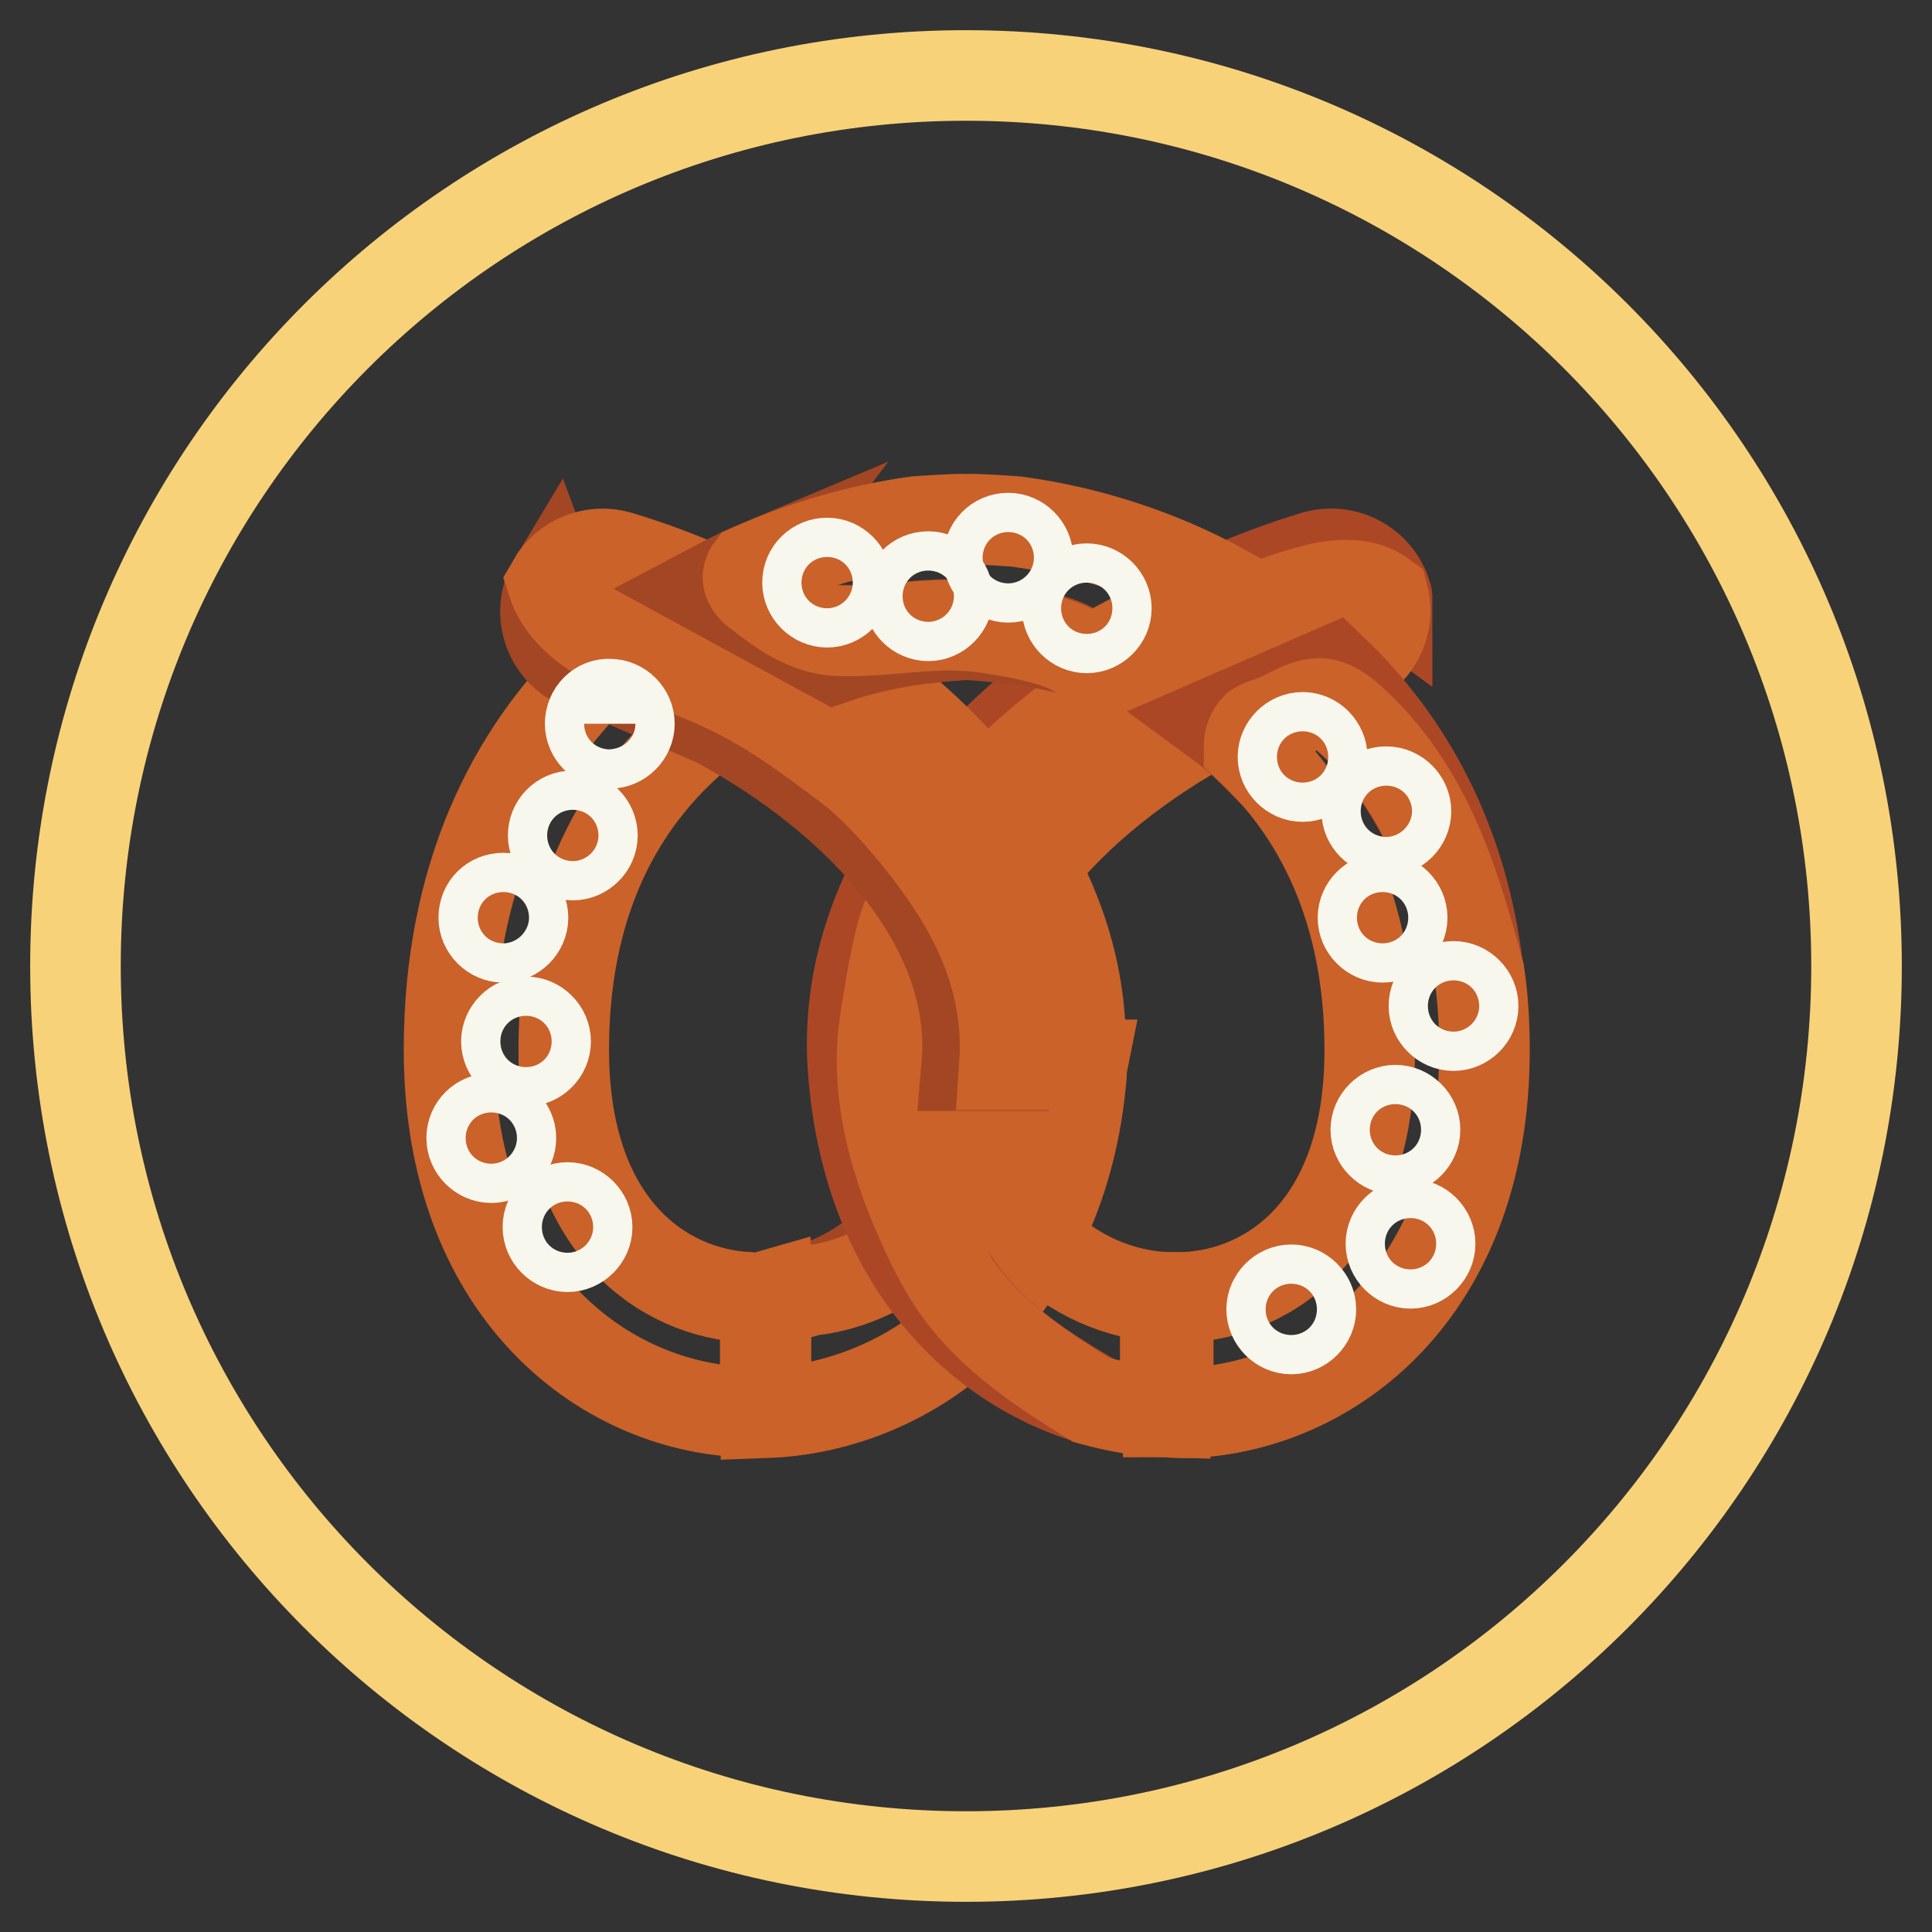 <?xml version="1.0" encoding="utf-8"?>
<!-- Svg Vector Icons : http://www.onlinewebfonts.com/icon -->
<!DOCTYPE svg PUBLIC "-//W3C//DTD SVG 1.1//EN" "http://www.w3.org/Graphics/SVG/1.1/DTD/svg11.dtd">
<svg version="1.1" xmlns="http://www.w3.org/2000/svg" xmlns:xlink="http://www.w3.org/1999/xlink" x="0px" y="0px" viewBox="0 0 256 256" enable-background="new 0 0 256 256" xml:space="preserve">
<rect x="0" y="0" width="256" height="256" fill="#333333" stroke="none"/>
<g> <path stroke-width="12" fill-opacity="0" stroke="#f8d279"  d="M10,128c0,65.2,52.8,118,118,118c65.2,0,118-52.8,118-118l0,0c0-65.2-52.8-118-118-118 C62.8,10,10,62.8,10,128L10,128z"/> <path stroke-width="12" fill-opacity="0" stroke="#a34623"  d="M122.3,164.1c2.1-1.8,4.6-4.5,6.2-6.7c2-2.9,3-6.2,3.7-9.7c0.6-2.2,0.8-4.5,0.9-6.7H128 c-1.5,17.2-10.6,26.7-20.5,29.7c0.4,0,0.8-0.1,1.2-0.1C114,169.8,118.2,167.5,122.3,164.1z"/> <path stroke-width="12" fill-opacity="0" stroke="#ca622a"  d="M132.3,147.8c-0.7,3.3-1.8,6.8-3.7,9.7c-1.6,2.2-4.1,5-6.2,6.7c-4.2,3.3-8.4,5.7-13.6,6.6 c-0.4,0.1-0.8,0.1-1.2,0.1c-2,0.7-4.1,1-6.1,1.1v15.2c19.4-0.7,39.4-15.7,41.8-44.8c0-0.5,0-0.8,0.1-1.3h-10 C133.1,143.3,132.8,145.6,132.3,147.8z M99.2,171.9c-11.3-0.5-24.5-9.4-24.5-32.8c0-21.5,8.8-35.2,20.2-43.7l-15.5-6.7 c-11.7,11.3-19.9,27.7-19.9,50.4c0,31.9,20.3,47.3,39.1,48h1.6c0.4,0,0.8,0,1.2-0.1v-15.2C100.7,172,99.9,172,99.2,171.9z"/> <path stroke-width="12" fill-opacity="0" stroke="#ac4726"  d="M128.2,172.3c-2.6-3.3-4.6-7.1-6.2-11c-3.4-8-5.8-16.8-4.6-25.4c0.6-3.7,1.6-10.8,3-14.2 c7.2-17.7,24.8-29.9,38.7-37c3.9-2,5.5-2.5,9-4.4c1.7-0.8,5.3-2,7.2-2.3c2.9-0.7,5.9-0.7,8.5,1.2c0-0.1,0-0.2-0.1-0.4 c-1.2-4-5.5-6.3-9.5-5.1c-4,1.2-8,2.7-11.9,4.4l-16.7,9.1c-19.9,13.3-34.5,33-32.5,55.2c2,24.3,16.2,38.7,32.1,43.2 C138.8,181.9,132.6,177.9,128.2,172.3L128.2,172.3z"/> <path stroke-width="12" fill-opacity="0" stroke="#ca622a"  d="M175.1,77.9c-1.8,0.4-5.5,1.5-7.2,2.3c-3.5,1.9-5.1,2.4-9,4.4c-13.8,7.1-31.5,19.2-38.7,37 c-1.4,3.4-2.4,10.5-3,14.2c-1.2,8.6,1.1,17.4,4.6,25.4c1.7,3.9,3.5,7.6,6.2,11c4.5,5.6,10.6,9.6,16.6,13.3c3.3,0.9,6.5,1.5,9.8,1.6 v-15.2c-12-0.6-24.9-10.2-26.6-30.8c-1.6-18.4,14-35.3,33.2-45.6l15.5-6.7l1.7-0.6c3.9-1.2,6.1-5.3,5.1-9.2 C181,77.3,178,77.3,175.1,77.9L175.1,77.9z"/> <path stroke-width="12" fill-opacity="0" stroke="#a34623"  d="M128,120c-3.3-5.6-10.2-14.4-15.3-18.3c-8.2-6.2-12.9-9.5-22.6-13.2c-3.8-1.4-7.7-2.5-11.1-4.6 c-2.5-1.6-4.7-4-5.7-6.7c-0.3,0.5-0.6,1-0.7,1.6c-1.2,4,1,8.3,5.1,9.5l1.7,0.6l15.5,6.7c19.1,10.3,34.8,27.2,33.2,45.6h5.2 C133.7,133.8,131.9,126.8,128,120L128,120z"/> <path stroke-width="12" fill-opacity="0" stroke="#ca622a"  d="M110.6,87.2l-16.7-9.1C90,76.4,86,74.9,82,73.7c-3.4-1-7.1,0.5-8.8,3.5c0.9,2.8,3.2,5.1,5.7,6.7 c3.4,2.1,7.3,3.3,11.1,4.6c9.7,3.6,14.3,7,22.6,13.2c5.1,3.9,12.2,12.7,15.3,18.3c3.9,6.8,5.7,13.8,5.2,21.1h10 C144.4,119.5,130.1,100.2,110.6,87.2z"/> <path stroke-width="12" fill-opacity="0" stroke="#ac4726"  d="M168.6,95.5c2.3-0.8,4.5-2.7,6.9-2.2c1.2,0.2,2.2,1,3.2,1.9c5.1,4.5,8.8,10.3,11.5,16.4 c2.5,5.6,4.2,11.4,5.7,17.3c-2-17.5-9.4-30.6-19.2-40l-15.4,6.7c1.5,1.1,2.9,2.2,4.2,3.5c0-1,0.3-2,1-2.6 C167,95.9,167.9,95.8,168.6,95.5z"/> <path stroke-width="12" fill-opacity="0" stroke="#ca622a"  d="M190.3,111.6c-2.7-6.2-6.5-12-11.5-16.4c-0.9-0.8-2-1.6-3.2-1.9c-2.4-0.5-4.6,1.4-6.9,2.2 c-0.7,0.3-1.6,0.5-2.2,0.9c-0.7,0.7-1,1.6-1,2.6c9.2,8.5,16,21.5,16,40.1c0,23.5-13.2,32.3-24.5,32.8h-2.2v15.2 c0.4,0,0.8,0.1,1.2,0.1h1.6c18.9-0.8,39.1-16.2,39.1-48c0-3.6-0.2-7-0.7-10.3C194.4,123,192.7,117.1,190.3,111.6L190.3,111.6z"/> <path stroke-width="12" fill-opacity="0" stroke="#a34623"  d="M127.9,82.8c-5.1-0.3-10.1,0.7-15.2,0.7c-1.2,0-2.4,0-3.6-0.3c-3.1-0.7-5.8-2.6-8.3-4.6 c-0.7-0.6-1.6-1.2-1.6-2.1c0-0.5,0.1-0.8,0.4-1.2c-1.9,0.8-3.7,1.8-5.6,2.8l16.7,9.1c6.1-2.1,12.2-2.8,17.4-3.1 c4.5,0.3,9.7,0.8,14.9,2.3c-2.3-1.5-5.1-2.1-7.8-2.6C132.6,83.4,130.3,82.9,127.9,82.8z"/> <path stroke-width="12" fill-opacity="0" stroke="#ca622a"  d="M162.1,78.1c-8.9-4.9-18.5-7.8-27.5-9c0,0-5.5-0.4-6.6-0.3c-1.1-0.1-6.6,0.3-6.6,0.3 c-7.2,1-14.7,3.1-21.9,6.3c-0.3,0.4-0.4,0.8-0.4,1.2c0.1,0.9,0.8,1.6,1.6,2.1c2.5,2,5.2,3.9,8.3,4.6c1.2,0.3,2.4,0.3,3.6,0.3 c5.1,0,10.1-1,15.2-0.7c2.4,0.1,4.8,0.6,7.2,1c2.7,0.6,5.6,1.2,7.8,2.6c0.8,0.3,1.7,0.5,2.4,0.7L162.1,78.1L162.1,78.1z"/> <path stroke-width="12" fill-opacity="0" stroke="#f8f7ee"  d="M107,77.2c0,1.4,1.2,2.6,2.6,2.6s2.6-1.2,2.6-2.6c0,0,0,0,0,0c0-1.4-1.2-2.6-2.6-2.6 C108.2,74.6,107,75.7,107,77.2C107,77.2,107,77.2,107,77.2z"/> <path stroke-width="12" fill-opacity="0" stroke="#f8f7ee"  d="M131,73.9c0,1.4,1.2,2.6,2.6,2.6c1.4,0,2.6-1.2,2.6-2.6c0-1.4-1.2-2.6-2.6-2.6 C132.1,71.3,131,72.5,131,73.9z"/> <path stroke-width="12" fill-opacity="0" stroke="#f8f7ee"  d="M141.4,80.6c0,1.4,1.2,2.6,2.6,2.6s2.6-1.2,2.6-2.6c0-1.4-1.2-2.6-2.6-2.6S141.4,79.2,141.4,80.6z"/> <path stroke-width="12" fill-opacity="0" stroke="#f8f7ee"  d="M120.4,79c0,1.4,1.2,2.6,2.6,2.6s2.6-1.2,2.6-2.6c0,0,0,0,0,0c0-1.4-1.2-2.6-2.6-2.6 C121.5,76.4,120.4,77.6,120.4,79C120.4,79,120.4,79,120.4,79z"/> <path stroke-width="12" fill-opacity="0" stroke="#f8f7ee"  d="M78.2,95.9c0,1.4,1.2,2.6,2.6,2.6c1.4,0,2.6-1.2,2.6-2.6c0,0,0,0,0,0c0-1.4-1.2-2.6-2.6-2.6 C79.4,93.2,78.2,94.4,78.2,95.9C78.2,95.8,78.2,95.9,78.2,95.9z"/> <path stroke-width="12" fill-opacity="0" stroke="#f8f7ee"  d="M73.3,110.7c0,1.4,1.2,2.6,2.6,2.6c1.4,0,2.6-1.2,2.6-2.6c0,0,0,0,0,0c0-1.4-1.2-2.6-2.6-2.6 C74.4,108.1,73.3,109.3,73.3,110.7C73.3,110.7,73.3,110.7,73.3,110.7z"/> <path stroke-width="12" fill-opacity="0" stroke="#f8f7ee"  d="M64.1,121.6c0,1.4,1.2,2.6,2.6,2.6c1.4,0,2.6-1.2,2.6-2.6c0-1.4-1.2-2.6-2.6-2.6 C65.2,119,64.1,120.1,64.1,121.6C64.1,121.6,64.1,121.6,64.1,121.6z"/> <path stroke-width="12" fill-opacity="0" stroke="#f8f7ee"  d="M67.1,138c0,1.4,1.2,2.6,2.6,2.6c1.4,0,2.6-1.2,2.6-2.6c0-1.4-1.2-2.6-2.6-2.6 C68.3,135.4,67.1,136.6,67.1,138C67.1,138,67.1,138,67.1,138z"/> <path stroke-width="12" fill-opacity="0" stroke="#f8f7ee"  d="M62.5,150.8c0,1.4,1.2,2.6,2.6,2.6c1.4,0,2.6-1.2,2.6-2.6c0,0,0,0,0,0c0-1.4-1.2-2.6-2.6-2.6 C63.7,148.2,62.5,149.3,62.5,150.8C62.5,150.8,62.5,150.8,62.5,150.8z"/> <path stroke-width="12" fill-opacity="0" stroke="#f8f7ee"  d="M72.6,162.6c0,1.4,1.2,2.6,2.6,2.6s2.6-1.2,2.6-2.6c0,0,0,0,0,0c0-1.4-1.2-2.6-2.6-2.6 C73.8,160,72.6,161.1,72.6,162.6C72.6,162.6,72.6,162.6,72.6,162.6z"/> <path stroke-width="12" fill-opacity="0" stroke="#f8f7ee"  d="M168.5,173.5c0,1.4,1.2,2.6,2.6,2.6c1.4,0,2.6-1.2,2.6-2.6s-1.2-2.6-2.6-2.6 C169.7,170.9,168.5,172.1,168.5,173.5z"/> <path stroke-width="12" fill-opacity="0" stroke="#f8f7ee"  d="M184.3,164.8c0,1.4,1.2,2.6,2.6,2.6c1.4,0,2.6-1.2,2.6-2.6c0-1.4-1.2-2.6-2.6-2.6 C185.5,162.2,184.3,163.4,184.3,164.8z"/> <path stroke-width="12" fill-opacity="0" stroke="#f8f7ee"  d="M182.3,149.7c0,1.4,1.2,2.6,2.6,2.6s2.6-1.2,2.6-2.6c0-1.4-1.2-2.6-2.6-2.6S182.3,148.3,182.3,149.7z"/> <path stroke-width="12" fill-opacity="0" stroke="#f8f7ee"  d="M180.6,121.6c0,1.4,1.2,2.6,2.6,2.6s2.6-1.2,2.6-2.6c0-1.4-1.2-2.6-2.6-2.6S180.6,120.2,180.6,121.6z"/> <path stroke-width="12" fill-opacity="0" stroke="#f8f7ee"  d="M181.1,107.5c0,1.4,1.2,2.6,2.6,2.6c1.4,0,2.6-1.2,2.6-2.6c0-1.4-1.2-2.6-2.6-2.6 C182.2,104.9,181.1,106,181.1,107.5z"/> <path stroke-width="12" fill-opacity="0" stroke="#f8f7ee"  d="M170,100.3c0,1.4,1.2,2.6,2.6,2.6s2.6-1.2,2.6-2.6s-1.2-2.6-2.6-2.6S170,98.9,170,100.3z"/> <path stroke-width="12" fill-opacity="0" stroke="#f8f7ee"  d="M190,133.3c0,1.4,1.2,2.6,2.6,2.6c1.4,0,2.6-1.2,2.6-2.6c0-1.4-1.2-2.6-2.6-2.6 C191.1,130.7,190,131.9,190,133.3z"/></g>
</svg>